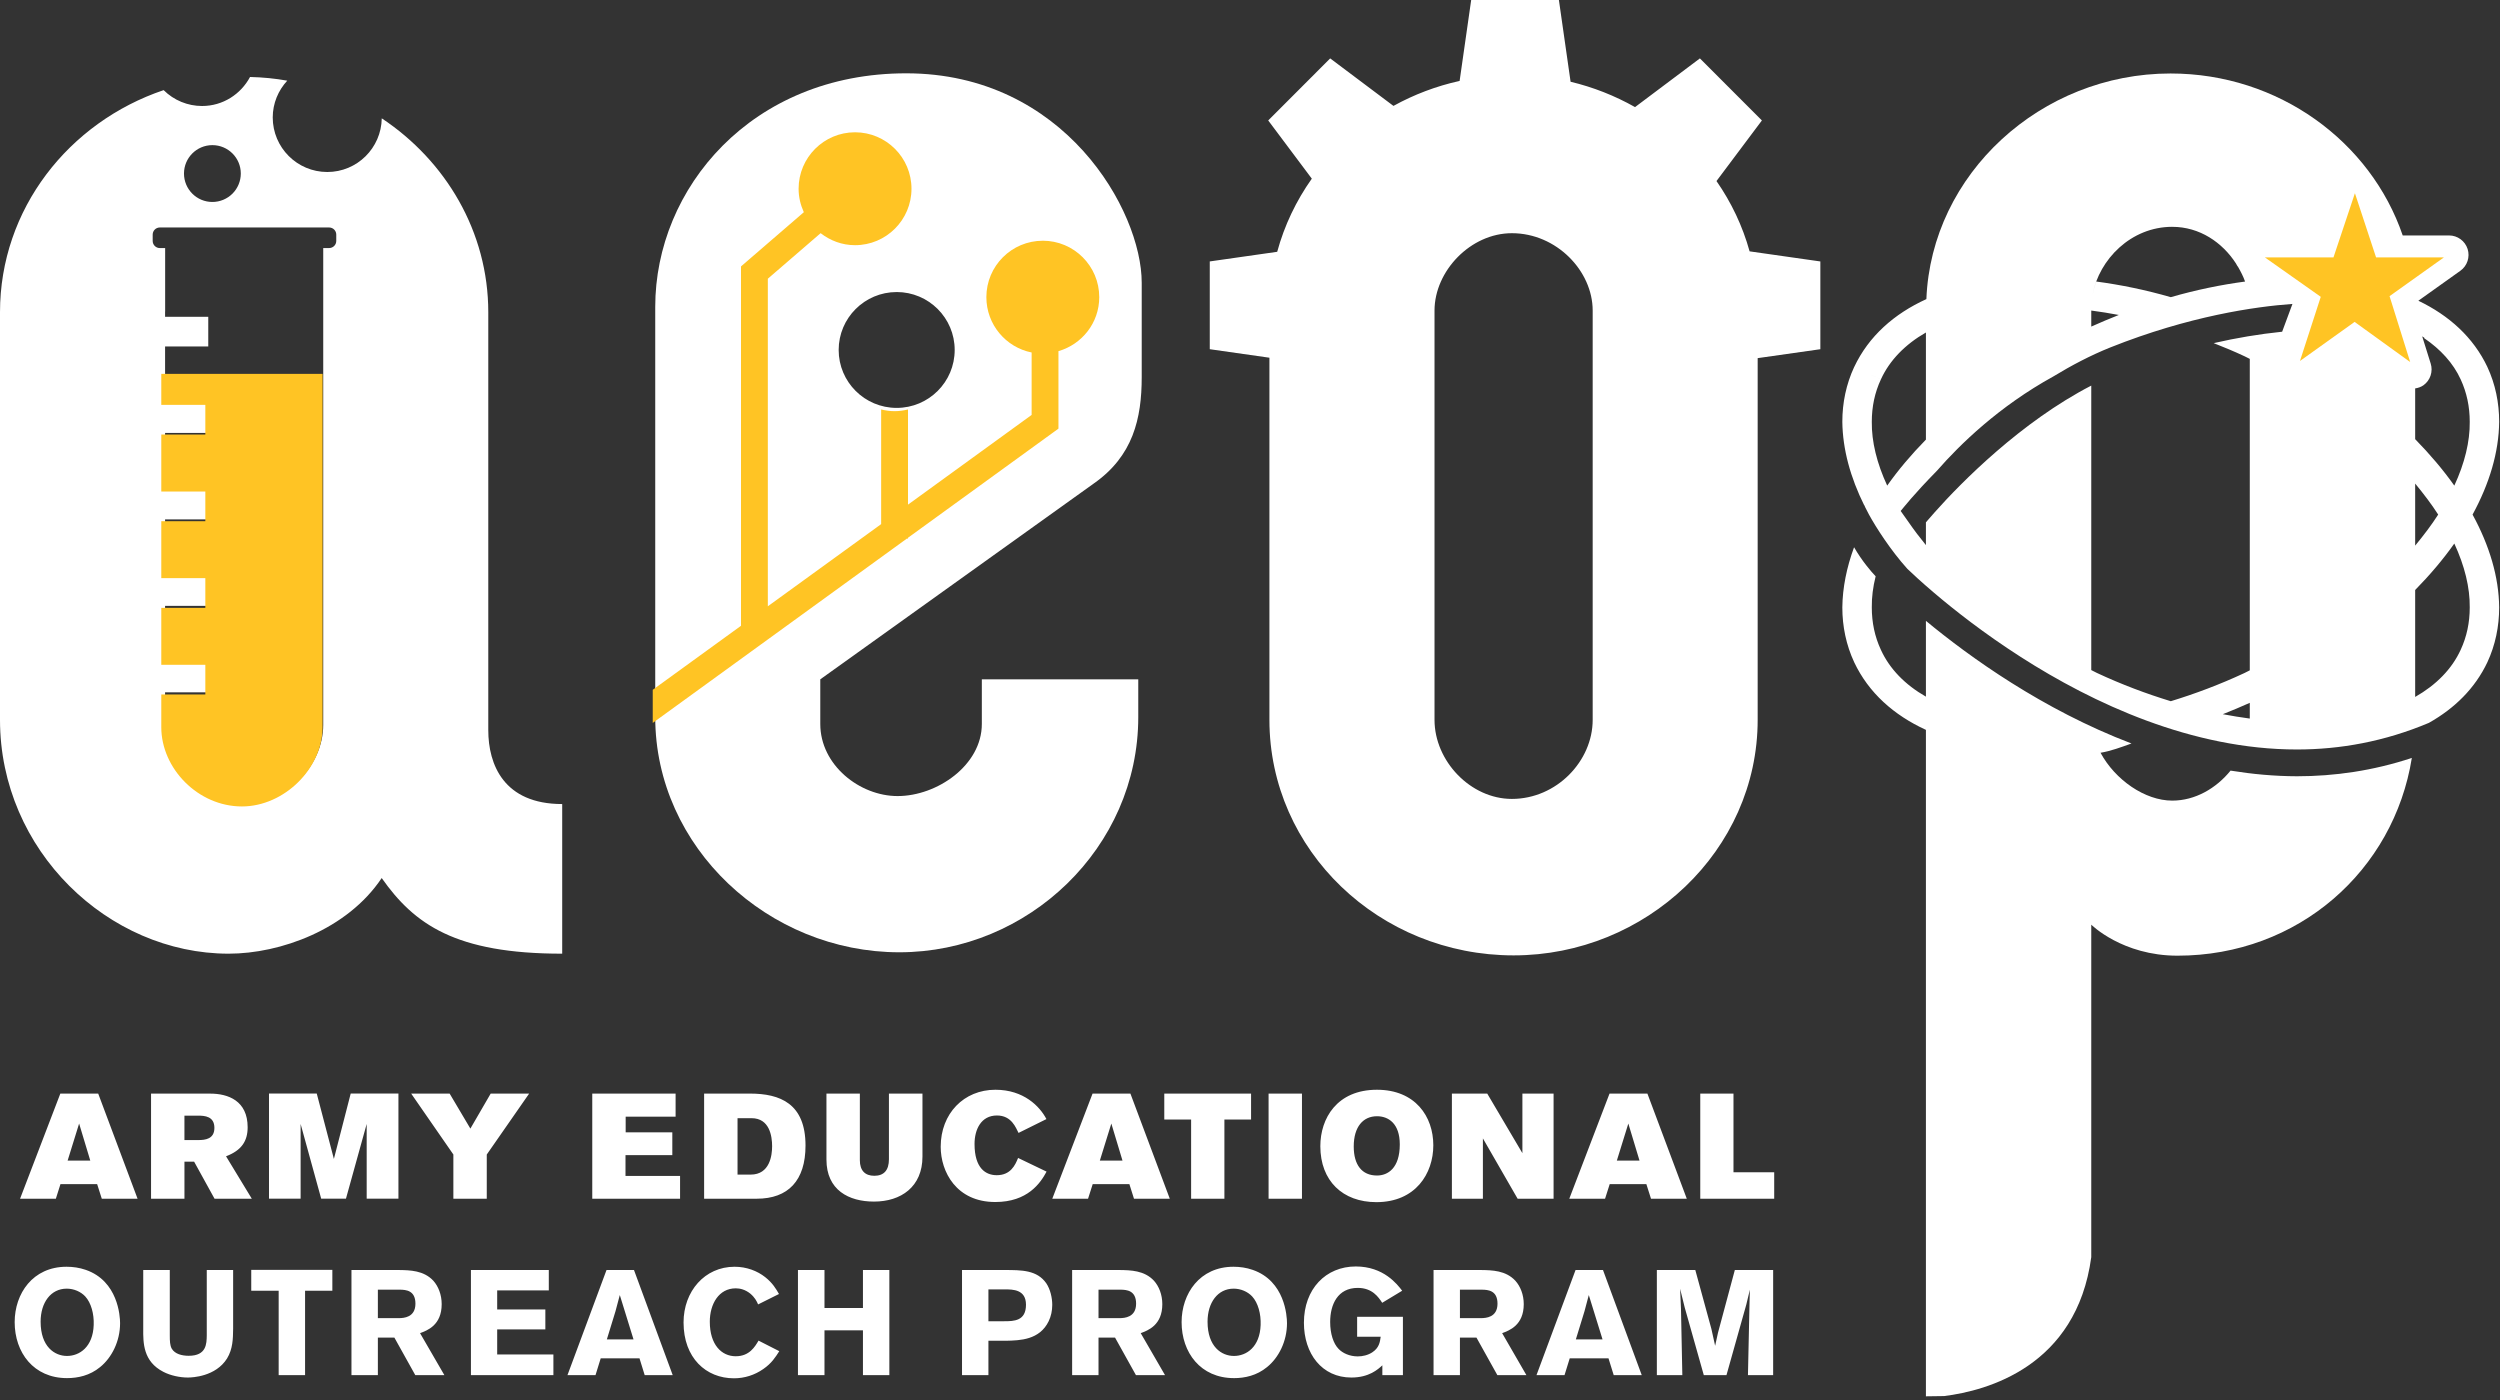<?xml version="1.0" encoding="UTF-8"?>
<svg width="150px" height="84px" viewBox="0 0 150 84" version="1.1" xmlns="http://www.w3.org/2000/svg" xmlns:xlink="http://www.w3.org/1999/xlink">
    <rect x="0" y="0" width="150" height="84" fill="#333333" stroke="none"/>
    <title>AEOP_Logo_Footer</title>
    <g id="Symbols" stroke="none" stroke-width="1" fill="none" fill-rule="evenodd">
        <g id="footer" transform="translate(-121, -108)">
            <g id="footer-logos">
                <g transform="translate(121, 56)">
                    <g id="AEOP_Logo_Footer" transform="translate(0, 52)">
                        <g id="AEOP_Logo_FullColor">
                            <g id="Group" fill="#FFFFFF">
                                <path d="M147.259,29.137 C146.588,28.188 145.797,27.257 144.91,26.35 L144.91,23.305 C145.086,23.278 145.258,23.222 145.411,23.114 C145.818,22.818 145.992,22.296 145.843,21.818 L145.331,20.18 C145.373,20.21 145.419,20.235 145.461,20.266 L145.447,20.288 C146.431,20.957 147.191,21.782 147.641,22.765 C148.006,23.554 148.184,24.4 148.184,25.308 C148.199,26.498 147.879,27.798 147.259,29.138 L147.259,29.137 Z M147.64,38.99 C147.109,40.146 146.171,41.098 144.91,41.816 L144.91,35.4 C145.797,34.496 146.588,33.564 147.259,32.612 C147.879,33.951 148.199,35.253 148.184,36.445 C148.184,37.353 148.006,38.202 147.64,38.99 Z M144.91,29.014 C145.419,29.632 145.895,30.254 146.291,30.875 C145.895,31.497 145.419,32.119 144.91,32.738 L144.91,29.013 L144.91,29.014 Z M136.929,19.903 C135.547,20.046 134.175,20.275 132.821,20.588 C133.439,20.83 134.059,21.088 134.677,21.378 C134.784,21.427 134.883,21.483 134.987,21.533 L134.987,40.22 C134.881,40.271 134.782,40.328 134.675,40.378 C133.195,41.069 131.708,41.626 130.247,42.073 C128.784,41.626 127.298,41.069 125.818,40.378 C125.701,40.324 125.592,40.26 125.476,40.205 L125.476,23.136 C121.264,25.314 117.693,28.925 116.083,30.735 L115.555,31.339 L115.555,32.706 C115.192,32.264 114.847,31.808 114.522,31.338 L114.04,30.658 C114.246,30.419 114.764,29.728 116.225,28.236 C117.592,26.67 119.937,24.384 123.202,22.586 C124.286,21.926 125.426,21.325 126.617,20.847 C131.353,18.959 135.314,18.396 137.547,18.236 L136.929,19.903 L136.929,19.903 Z M134.987,43.114 C134.454,43.04 133.916,42.958 133.367,42.852 C133.907,42.639 134.448,42.411 134.987,42.17 L134.987,43.113 L134.987,43.114 Z M112.308,25.307 C112.308,24.399 112.486,23.553 112.854,22.764 L112.054,22.391 L112.854,22.763 C113.379,21.614 114.308,20.666 115.555,19.95 L115.555,26.377 C114.678,27.272 113.895,28.195 113.232,29.137 C112.612,27.798 112.292,26.498 112.308,25.307 L112.308,25.307 Z M125.476,18.633 C126.02,18.706 126.57,18.791 127.129,18.898 C126.578,19.116 126.026,19.349 125.476,19.595 L125.476,18.633 L125.476,18.633 Z M130.336,13.61 C131.981,13.61 133.344,14.546 134.161,15.814 C134.199,15.888 134.237,15.961 134.29,16.025 C134.451,16.305 134.598,16.591 134.704,16.893 C133.255,17.087 131.764,17.392 130.247,17.83 C128.724,17.39 127.229,17.086 125.775,16.892 C125.681,17.145 125.608,17.404 125.557,17.663 C125.956,15.562 127.859,13.609 130.336,13.609 L130.336,13.61 Z M149.95,25.307 C149.95,24.168 149.723,23.05 149.242,22.017 L148.441,22.391 L149.242,22.016 C148.399,20.239 146.947,18.928 145.101,18.044 L147.623,16.246 C148.034,15.952 148.211,15.424 148.057,14.939 C147.901,14.456 147.452,14.127 146.945,14.127 L144.163,14.127 C142.243,8.496 136.716,4.409 130.232,4.409 C122.454,4.409 115.88,10.436 115.583,17.946 C113.641,18.831 112.122,20.175 111.253,22.017 L111.252,22.016 C110.771,23.05 110.54,24.165 110.54,25.307 C110.559,26.955 111.024,28.654 111.861,30.337 L111.873,30.313 C111.867,30.321 111.88,30.36 111.902,30.415 L112.139,30.875 C112.555,31.635 113.429,33.006 114.44,34.128 C114.744,34.419 115.27,34.911 116.037,35.562 C117.269,36.611 119.051,38.011 121.23,39.408 C125.588,42.208 131.528,44.972 137.817,44.969 C140.411,44.969 143.069,44.494 145.733,43.372 C147.278,42.502 148.499,41.303 149.242,39.736 C149.723,38.701 149.95,37.586 149.95,36.445 C149.933,34.618 149.367,32.731 148.354,30.876 C149.366,29.019 149.932,27.133 149.95,25.307 L149.95,25.307 Z M133.834,46.236 C132.969,47.304 131.707,48.037 130.336,48.037 C128.693,48.037 126.907,46.789 126.032,45.166 C126.653,45.063 127.266,44.832 127.889,44.609 C122.545,42.573 118.153,39.4 115.555,37.251 L115.555,41.799 C114.306,41.085 113.378,40.137 112.854,38.99 C112.486,38.2 112.308,37.352 112.308,36.445 C112.3,35.833 112.379,35.214 112.539,34.578 C112.246,34.268 111.725,33.665 111.244,32.835 C110.799,34.048 110.553,35.258 110.54,36.445 C110.54,37.586 110.771,38.702 111.252,39.736 C112.117,41.566 113.627,42.907 115.555,43.792 L115.555,83.779 L116.647,83.764 C119.233,83.442 124.593,81.983 125.476,75.427 L125.476,55.48 C125.476,55.48 127.337,57.341 130.647,57.341 C137.901,57.341 143.634,52.225 144.71,45.476 C142.388,46.244 140.07,46.576 137.817,46.576 C136.463,46.572 135.134,46.448 133.834,46.237 L133.834,46.236 Z" id="Shape"></path>
                                <path d="M20.176,14.457 C20.176,14.691 19.983,14.883 19.75,14.883 L19.394,14.883 L19.394,43.499 C19.394,45.974 17.124,48.243 14.649,48.243 C12.07,48.243 9.904,45.974 9.904,43.499 L9.904,41.539 L12.496,41.539 L12.496,39.762 L9.905,39.762 L9.905,36.354 L12.496,36.354 L12.496,34.574 L9.905,34.574 L9.905,31.163 L12.496,31.163 L12.496,29.386 L9.905,29.386 L9.905,25.975 L12.496,25.975 L12.496,24.197 L9.905,24.197 L9.905,20.787 L12.496,20.787 L12.496,19.009 L9.905,19.009 L9.905,18.737 C9.905,18.71 9.909,18.684 9.909,18.658 L9.909,14.884 L9.586,14.884 C9.354,14.884 9.161,14.691 9.161,14.458 L9.161,14.075 C9.161,13.841 9.354,13.649 9.586,13.649 L19.75,13.649 C19.984,13.649 20.176,13.841 20.176,14.075 L20.176,14.457 L20.176,14.457 Z M12.742,8.708 C13.684,8.708 14.448,9.471 14.448,10.411 C14.448,10.864 14.268,11.298 13.949,11.618 C13.629,11.938 13.195,12.118 12.742,12.118 C11.801,12.118 11.039,11.354 11.039,10.411 C11.04,9.471 11.802,8.708 12.742,8.708 L12.742,8.708 Z M29.297,43.809 L29.297,18.737 C29.297,13.893 26.734,9.645 22.906,7.1 C22.875,8.883 21.427,10.32 19.638,10.32 C17.83,10.32 16.364,8.854 16.364,7.047 C16.364,6.193 16.7,5.422 17.235,4.84 C16.505,4.709 15.76,4.636 15.002,4.619 C14.451,5.649 13.377,6.36 12.124,6.36 C11.26,6.36 10.431,6.018 9.818,5.408 C4.124,7.331 0,12.544 0,18.737 L0,43.19 C0,51.03 6.499,57.221 13.72,57.221 C16.814,57.221 20.838,55.776 22.902,52.682 C24.86,55.467 27.337,57.221 33.732,57.221 L33.732,48.243 C30.226,48.243 29.297,45.872 29.297,43.809 L29.297,43.809 Z M95.561,43.19 C95.561,45.667 93.393,47.935 90.712,47.935 C88.237,47.935 86.071,45.667 86.071,43.19 L86.071,18.634 C86.071,16.261 88.237,13.992 90.712,13.992 C93.393,13.992 95.561,16.261 95.561,18.634 L95.561,43.19 L95.561,43.19 Z M109.221,15.687 L104.976,15.081 C104.556,13.563 103.879,12.142 102.989,10.863 L105.714,7.227 L101.994,3.504 L98.102,6.426 C96.89,5.741 95.589,5.229 94.235,4.905 L93.534,0 L88.271,0 L87.577,4.856 C86.166,5.167 84.833,5.677 83.607,6.354 L79.811,3.504 L76.093,7.227 L78.709,10.72 C77.773,12.042 77.063,13.524 76.632,15.108 L72.586,15.686 L72.586,20.952 L76.165,21.463 L76.165,43.19 C76.165,51.031 82.767,57.323 90.816,57.323 C98.759,57.323 105.46,51.031 105.46,43.19 L105.46,21.488 L109.221,20.953 L109.221,15.687 L109.221,15.687 Z" id="Shape"></path>
                            </g>
                            <path d="M9.677,22.434 L9.677,24.291 L12.32,24.291 L12.32,26.07 L9.677,26.07 L9.677,29.49 L12.32,29.49 L12.32,31.271 L9.677,31.271 L9.677,34.689 L12.32,34.689 L12.32,36.471 L9.677,36.471 L9.677,39.887 L12.32,39.887 L12.32,41.667 L9.677,41.667 L9.677,43.631 C9.677,46.112 11.886,48.387 14.516,48.387 C17.04,48.387 19.355,46.112 19.355,43.631 L19.355,22.434 L9.677,22.434 Z" id="Path" fill="#FFC424" fill-rule="nonzero"></path>
                            <path d="M53.8,17.522 C55.722,17.522 57.281,19.078 57.281,20.998 C57.281,22.918 55.722,24.474 53.8,24.474 C51.878,24.474 50.32,22.918 50.32,20.998 C50.32,19.079 51.878,17.523 53.8,17.523 L53.8,17.522 Z M65.616,29.017 C67.986,27.367 68.503,25.104 68.503,22.631 L68.503,16.964 C68.503,12.638 63.859,4.399 54.371,4.399 C45.091,4.399 39.314,11.301 39.314,18.407 L39.314,43.027 C39.314,50.854 46.12,57.137 53.961,57.137 C61.695,57.137 68.296,50.854 68.296,43.027 L68.296,40.76 L58.91,40.76 L58.91,43.439 C58.91,45.911 56.229,47.764 53.855,47.764 C51.587,47.764 49.217,45.911 49.217,43.439 L49.217,40.76 L65.616,29.018 L65.616,29.017 Z M4.747,67.413 L4.057,69.637 L5.417,69.637 L4.747,67.413 L4.747,67.413 Z M6.107,71.923 L5.829,71.048 L3.628,71.048 L3.351,71.923 L1.204,71.923 L3.62,65.615 L5.892,65.615 L8.254,71.923 L6.107,71.923 Z M11.899,68.404 C12.319,68.404 12.864,68.342 12.864,67.673 C12.864,66.975 12.282,66.939 11.881,66.939 L11.066,66.939 L11.066,68.404 L11.899,68.404 L11.899,68.404 Z M12.614,65.617 C13.678,65.617 14.859,66.037 14.859,67.636 C14.859,68.457 14.502,69.021 13.562,69.377 L15.109,71.924 L12.873,71.924 L11.648,69.701 L11.067,69.701 L11.067,71.924 L9.063,71.924 L9.063,65.617 L12.614,65.617 L12.614,65.617 Z M22.001,71.924 L22.001,67.437 L20.757,71.922 L19.272,71.922 L18.037,67.437 L18.037,71.922 L16.14,71.922 L16.14,65.613 L19.005,65.613 L20.033,69.536 L21.042,65.613 L23.906,65.613 L23.906,71.922 L22.001,71.922 L22.001,71.924 Z M29.206,69.27 L29.206,71.924 L27.202,71.924 L27.202,69.27 L24.671,65.616 L26.979,65.616 L28.223,67.716 L29.441,65.616 L31.748,65.616 L29.207,69.27 L29.206,69.27 Z M35.536,71.924 L35.536,65.616 L40.536,65.616 L40.536,67.001 L37.54,67.001 L37.54,67.94 L40.339,67.94 L40.339,69.306 L37.53,69.306 L37.53,70.558 L40.804,70.558 L40.804,71.924 L35.536,71.924 Z M45.039,70.476 C46.194,70.476 46.327,69.315 46.327,68.771 C46.327,68.171 46.175,67.091 45.093,67.091 L44.252,67.091 L44.252,70.476 L45.039,70.476 L45.039,70.476 Z M42.248,65.615 L44.994,65.615 C46.811,65.615 48.331,66.215 48.331,68.735 C48.331,70.834 47.293,71.923 45.406,71.923 L42.247,71.923 L42.247,65.615 L42.248,65.615 Z M51.591,65.617 L51.591,69.611 C51.591,70.235 51.904,70.547 52.459,70.547 C53.032,70.547 53.336,70.217 53.336,69.556 L53.336,65.617 L55.348,65.617 L55.348,69.396 C55.348,71.21 54.06,72.095 52.44,72.095 C50.929,72.095 49.587,71.406 49.587,69.574 L49.587,65.617 L51.591,65.617 L51.591,65.617 Z M62.794,70.298 C62.427,70.985 61.658,72.121 59.716,72.121 C57.382,72.121 56.442,70.307 56.442,68.806 C56.442,66.814 57.829,65.385 59.725,65.385 C61.425,65.385 62.391,66.386 62.785,67.145 L61.112,67.975 C60.951,67.672 60.701,66.929 59.815,66.929 C58.866,66.929 58.472,67.769 58.472,68.637 C58.472,70.11 59.152,70.512 59.806,70.512 C60.637,70.512 60.915,69.904 61.085,69.477 L62.794,70.297 L62.794,70.298 Z M66.68,67.413 L65.99,69.637 L67.35,69.637 L66.68,67.413 L66.68,67.413 Z M68.039,71.923 L67.763,71.048 L65.562,71.048 L65.283,71.923 L63.137,71.923 L65.553,65.616 L67.825,65.616 L70.187,71.923 L68.039,71.923 L68.039,71.923 Z M73.464,67.172 L73.464,71.923 L71.467,71.923 L71.467,67.172 L69.857,67.172 L69.857,65.615 L75.064,65.615 L75.064,67.172 L73.464,67.172 Z M76.115,65.615 L78.118,65.615 L78.118,71.923 L76.115,71.923 L76.115,65.615 Z M82.619,70.531 C83.272,70.531 83.987,70.093 83.987,68.663 C83.987,67.403 83.299,66.974 82.619,66.974 C81.786,66.974 81.224,67.609 81.224,68.787 C81.224,69.896 81.715,70.531 82.619,70.531 Z M82.583,72.129 C80.562,72.129 79.22,70.852 79.22,68.771 C79.22,67.108 80.213,65.385 82.618,65.385 C84.918,65.385 85.999,66.992 85.999,68.717 C85.999,70.413 84.935,72.129 82.582,72.129 L82.583,72.129 Z M91.058,71.924 L88.974,68.304 L88.974,71.924 L87.114,71.924 L87.114,65.615 L89.234,65.615 L91.344,69.19 L91.344,65.615 L93.215,65.615 L93.215,71.924 L91.058,71.924 Z M97.7,67.413 L97.01,69.637 L98.371,69.637 L97.7,67.413 L97.7,67.413 Z M99.06,71.923 L98.782,71.048 L96.582,71.048 L96.304,71.923 L94.157,71.923 L96.572,65.615 L98.844,65.615 L101.207,71.923 L99.06,71.923 L99.06,71.923 Z M102.016,71.924 L102.016,65.615 L104.009,65.615 L104.009,70.334 L106.452,70.334 L106.452,71.924 L102.016,71.924 L102.016,71.924 Z M5.111,77.782 C4.843,77.498 4.431,77.319 4.002,77.319 C3.045,77.319 2.437,78.159 2.437,79.302 C2.437,80.802 3.278,81.357 4.02,81.357 C4.771,81.357 5.576,80.82 5.622,79.498 C5.648,78.837 5.469,78.168 5.112,77.783 L5.111,77.782 Z M4.02,82.687 C2.016,82.687 0.88,81.151 0.88,79.327 C0.88,77.621 1.962,76.005 3.993,76.005 C4.369,76.005 4.763,76.058 5.147,76.192 C7.079,76.862 7.205,78.961 7.205,79.391 C7.205,80.48 6.703,81.464 6.006,82.026 C5.389,82.535 4.673,82.687 4.02,82.687 L4.02,82.687 Z M13.988,76.2 L13.988,79.721 C13.98,80.328 13.971,80.936 13.623,81.508 C12.942,82.598 11.537,82.652 11.269,82.652 C10.796,82.652 10.231,82.534 9.803,82.311 C8.587,81.687 8.587,80.579 8.594,79.721 L8.594,76.2 L10.187,76.2 L10.187,80.131 C10.187,80.455 10.197,80.723 10.304,80.918 C10.499,81.249 10.93,81.347 11.324,81.347 C12.397,81.347 12.397,80.615 12.406,80.123 L12.406,76.201 L13.989,76.201 L13.988,76.2 Z M15.075,76.192 L19.941,76.192 L19.941,77.443 L18.304,77.443 L18.304,82.508 L16.72,82.508 L16.72,77.443 L15.075,77.443 L15.075,76.192 Z M22.672,77.38 L22.672,79.088 L23.978,79.088 C24.201,79.079 24.926,79.06 24.926,78.22 C24.926,77.416 24.345,77.389 24.015,77.38 L22.672,77.38 L22.672,77.38 Z M21.088,76.201 L23.933,76.201 C24.595,76.212 25.418,76.22 26.001,76.845 C26.295,77.174 26.501,77.675 26.501,78.248 C26.501,79.516 25.633,79.829 25.203,79.989 L26.663,82.509 L24.918,82.509 L23.664,80.258 L22.672,80.258 L22.672,82.509 L21.088,82.509 L21.088,76.2 L21.088,76.201 Z M28.257,76.201 L32.928,76.201 L32.928,77.424 L29.831,77.424 L29.831,78.568 L32.721,78.568 L32.721,79.765 L29.831,79.765 L29.831,81.266 L33.204,81.266 L33.204,82.508 L28.256,82.508 L28.256,76.2 L28.257,76.201 Z M37.188,77.702 L36.929,78.676 L36.411,80.364 L38.011,80.364 L37.188,77.702 L37.188,77.702 Z M38.039,76.201 L40.363,82.509 L38.682,82.509 L38.369,81.498 L36.043,81.498 L35.73,82.509 L34.048,82.509 L36.391,76.201 L38.039,76.201 Z M46.757,81.071 C46.523,81.436 46.3,81.794 45.798,82.141 C45.282,82.504 44.667,82.699 44.036,82.698 C42.364,82.698 41.013,81.48 41.013,79.347 C41.013,77.479 42.284,76.005 44.074,76.005 C44.797,76.005 45.442,76.256 45.915,76.631 C46.353,76.978 46.56,77.328 46.739,77.64 L45.487,78.265 C45.397,78.061 45.29,77.846 45.012,77.612 C44.708,77.372 44.404,77.3 44.144,77.3 C43.125,77.3 42.588,78.248 42.588,79.303 C42.588,80.686 43.295,81.375 44.144,81.375 C44.967,81.375 45.297,80.803 45.512,80.437 L46.757,81.071 L46.757,81.071 Z M53.361,76.201 L53.361,82.508 L51.777,82.508 L51.777,79.819 L49.469,79.819 L49.469,82.508 L47.877,82.508 L47.877,76.2 L49.469,76.2 L49.469,78.479 L51.777,78.479 L51.777,76.2 L53.361,76.2 L53.361,76.201 Z M59.305,77.363 L59.305,79.274 L60.253,79.274 C60.845,79.274 61.559,79.257 61.559,78.283 C61.559,77.364 60.763,77.364 60.307,77.364 L59.305,77.364 L59.305,77.363 Z M57.721,76.201 L60.262,76.201 C61.299,76.201 62.22,76.201 62.776,76.996 C63.017,77.354 63.135,77.863 63.135,78.292 C63.135,78.641 63.063,78.979 62.92,79.274 C62.373,80.399 61.21,80.427 60.351,80.446 L59.305,80.446 L59.305,82.508 L57.721,82.508 L57.721,76.2 L57.721,76.201 Z M65.911,77.38 L65.911,79.088 L67.218,79.088 C67.441,79.079 68.166,79.06 68.166,78.22 C68.166,77.416 67.584,77.389 67.254,77.38 L65.911,77.38 L65.911,77.38 Z M64.328,76.201 L67.173,76.201 C67.835,76.212 68.657,76.22 69.239,76.845 C69.535,77.174 69.739,77.675 69.739,78.248 C69.739,79.516 68.873,79.829 68.443,79.989 L69.902,82.509 L68.157,82.509 L66.904,80.258 L65.911,80.258 L65.911,82.509 L64.328,82.509 L64.328,76.2 L64.328,76.201 Z M75.127,77.783 C74.859,77.498 74.447,77.319 74.019,77.319 C73.061,77.319 72.453,78.159 72.453,79.303 C72.453,80.803 73.294,81.357 74.036,81.357 C74.787,81.357 75.592,80.821 75.638,79.499 C75.664,78.838 75.485,78.169 75.127,77.783 L75.127,77.783 Z M74.036,82.687 C72.033,82.687 70.896,81.151 70.896,79.328 C70.896,77.622 71.978,76.005 74.009,76.005 C74.385,76.005 74.779,76.058 75.164,76.193 C77.096,76.862 77.22,78.962 77.22,79.391 C77.22,80.481 76.72,81.465 76.022,82.026 C75.404,82.535 74.689,82.688 74.036,82.688 L74.036,82.687 Z M82.941,81.919 C82.68,82.161 82.144,82.652 81.079,82.652 C79.317,82.652 78.235,81.224 78.235,79.364 C78.235,77.335 79.55,75.988 81.348,75.988 C83.021,75.988 83.836,77.059 84.13,77.444 L82.932,78.168 C82.708,77.828 82.341,77.274 81.464,77.274 C80.265,77.274 79.81,78.265 79.81,79.319 C79.81,80.035 80.007,80.616 80.311,80.929 C80.551,81.188 80.981,81.384 81.464,81.384 C81.75,81.384 82.073,81.313 82.332,81.143 C82.744,80.875 82.797,80.534 82.842,80.203 L81.428,80.203 L81.428,79.007 L84.175,79.007 L84.175,82.509 L82.941,82.509 L82.941,81.919 L82.941,81.919 Z M87.596,77.381 L87.596,79.088 L88.901,79.088 C89.125,79.08 89.85,79.061 89.85,78.22 C89.85,77.416 89.268,77.389 88.937,77.381 L87.596,77.381 L87.596,77.381 Z M86.012,76.201 L88.857,76.201 C89.518,76.212 90.343,76.22 90.923,76.846 C91.219,77.175 91.425,77.676 91.425,78.248 C91.425,79.516 90.558,79.83 90.129,79.989 L91.585,82.509 L89.842,82.509 L88.589,80.258 L87.596,80.258 L87.596,82.509 L86.013,82.509 L86.013,76.2 L86.012,76.201 Z M95.328,77.702 L95.069,78.677 L94.551,80.364 L96.152,80.364 L95.328,77.703 L95.328,77.702 Z M96.179,76.201 L98.505,82.509 L96.823,82.509 L96.509,81.498 L94.184,81.498 L93.871,82.509 L92.189,82.509 L94.533,76.201 L96.179,76.201 L96.179,76.201 Z M106.389,76.201 L106.389,82.509 L104.877,82.509 L104.975,78.015 L104.993,77.38 L104.939,77.604 L104.778,78.274 L103.588,82.509 L102.228,82.509 L101.084,78.453 L100.806,77.328 L100.859,78.533 L100.94,82.509 L99.411,82.509 L99.411,76.2 L101.718,76.2 L102.685,79.74 L102.908,80.748 L103.078,79.972 L104.09,76.2 L106.389,76.2 L106.389,76.201 Z" id="Shape" fill="#FFFFFF" fill-rule="nonzero"></path>
                            <g id="Group" transform="translate(39.15, 7.918)" fill="#FFC424">
                                <path d="M23.419,6.526 C21.547,6.526 20.032,8.042 20.032,9.911 C20.032,11.553 21.199,12.921 22.748,13.231 L22.748,16.977 L15.33,22.36 L15.33,16.65 C15.07,16.712 14.803,16.752 14.524,16.752 C14.246,16.752 13.979,16.712 13.719,16.65 L13.719,23.529 L6.92,28.459 L6.92,8.805 L10.087,6.072 C10.66,6.517 11.37,6.793 12.152,6.793 C14.023,6.793 15.539,5.276 15.539,3.407 C15.539,1.536 14.023,0.02 12.152,0.019 C10.282,0.019 8.766,1.536 8.766,3.407 C8.766,3.91 8.883,4.385 9.08,4.814 L5.31,8.067 L5.31,29.629 L0.014,33.47 L0.014,35.458 L15.261,24.398 L15.329,24.398 L15.329,24.348 L24.357,17.8 L24.357,13.151 C25.767,12.742 26.805,11.456 26.805,9.911 C26.804,8.041 25.288,6.526 23.418,6.525 L23.419,6.526 Z" id="Path"></path>
                                <polygon id="Path" points="105.461 13.805 104.223 9.851 107.486 7.525 103.414 7.525 102.145 3.675 100.859 7.525 96.741 7.525 100.096 9.892 98.848 13.741 102.126 11.396 105.461 13.805"></polygon>
                            </g>
                        </g>
                    </g>
                </g>
            </g>
        </g>
    </g>
</svg>